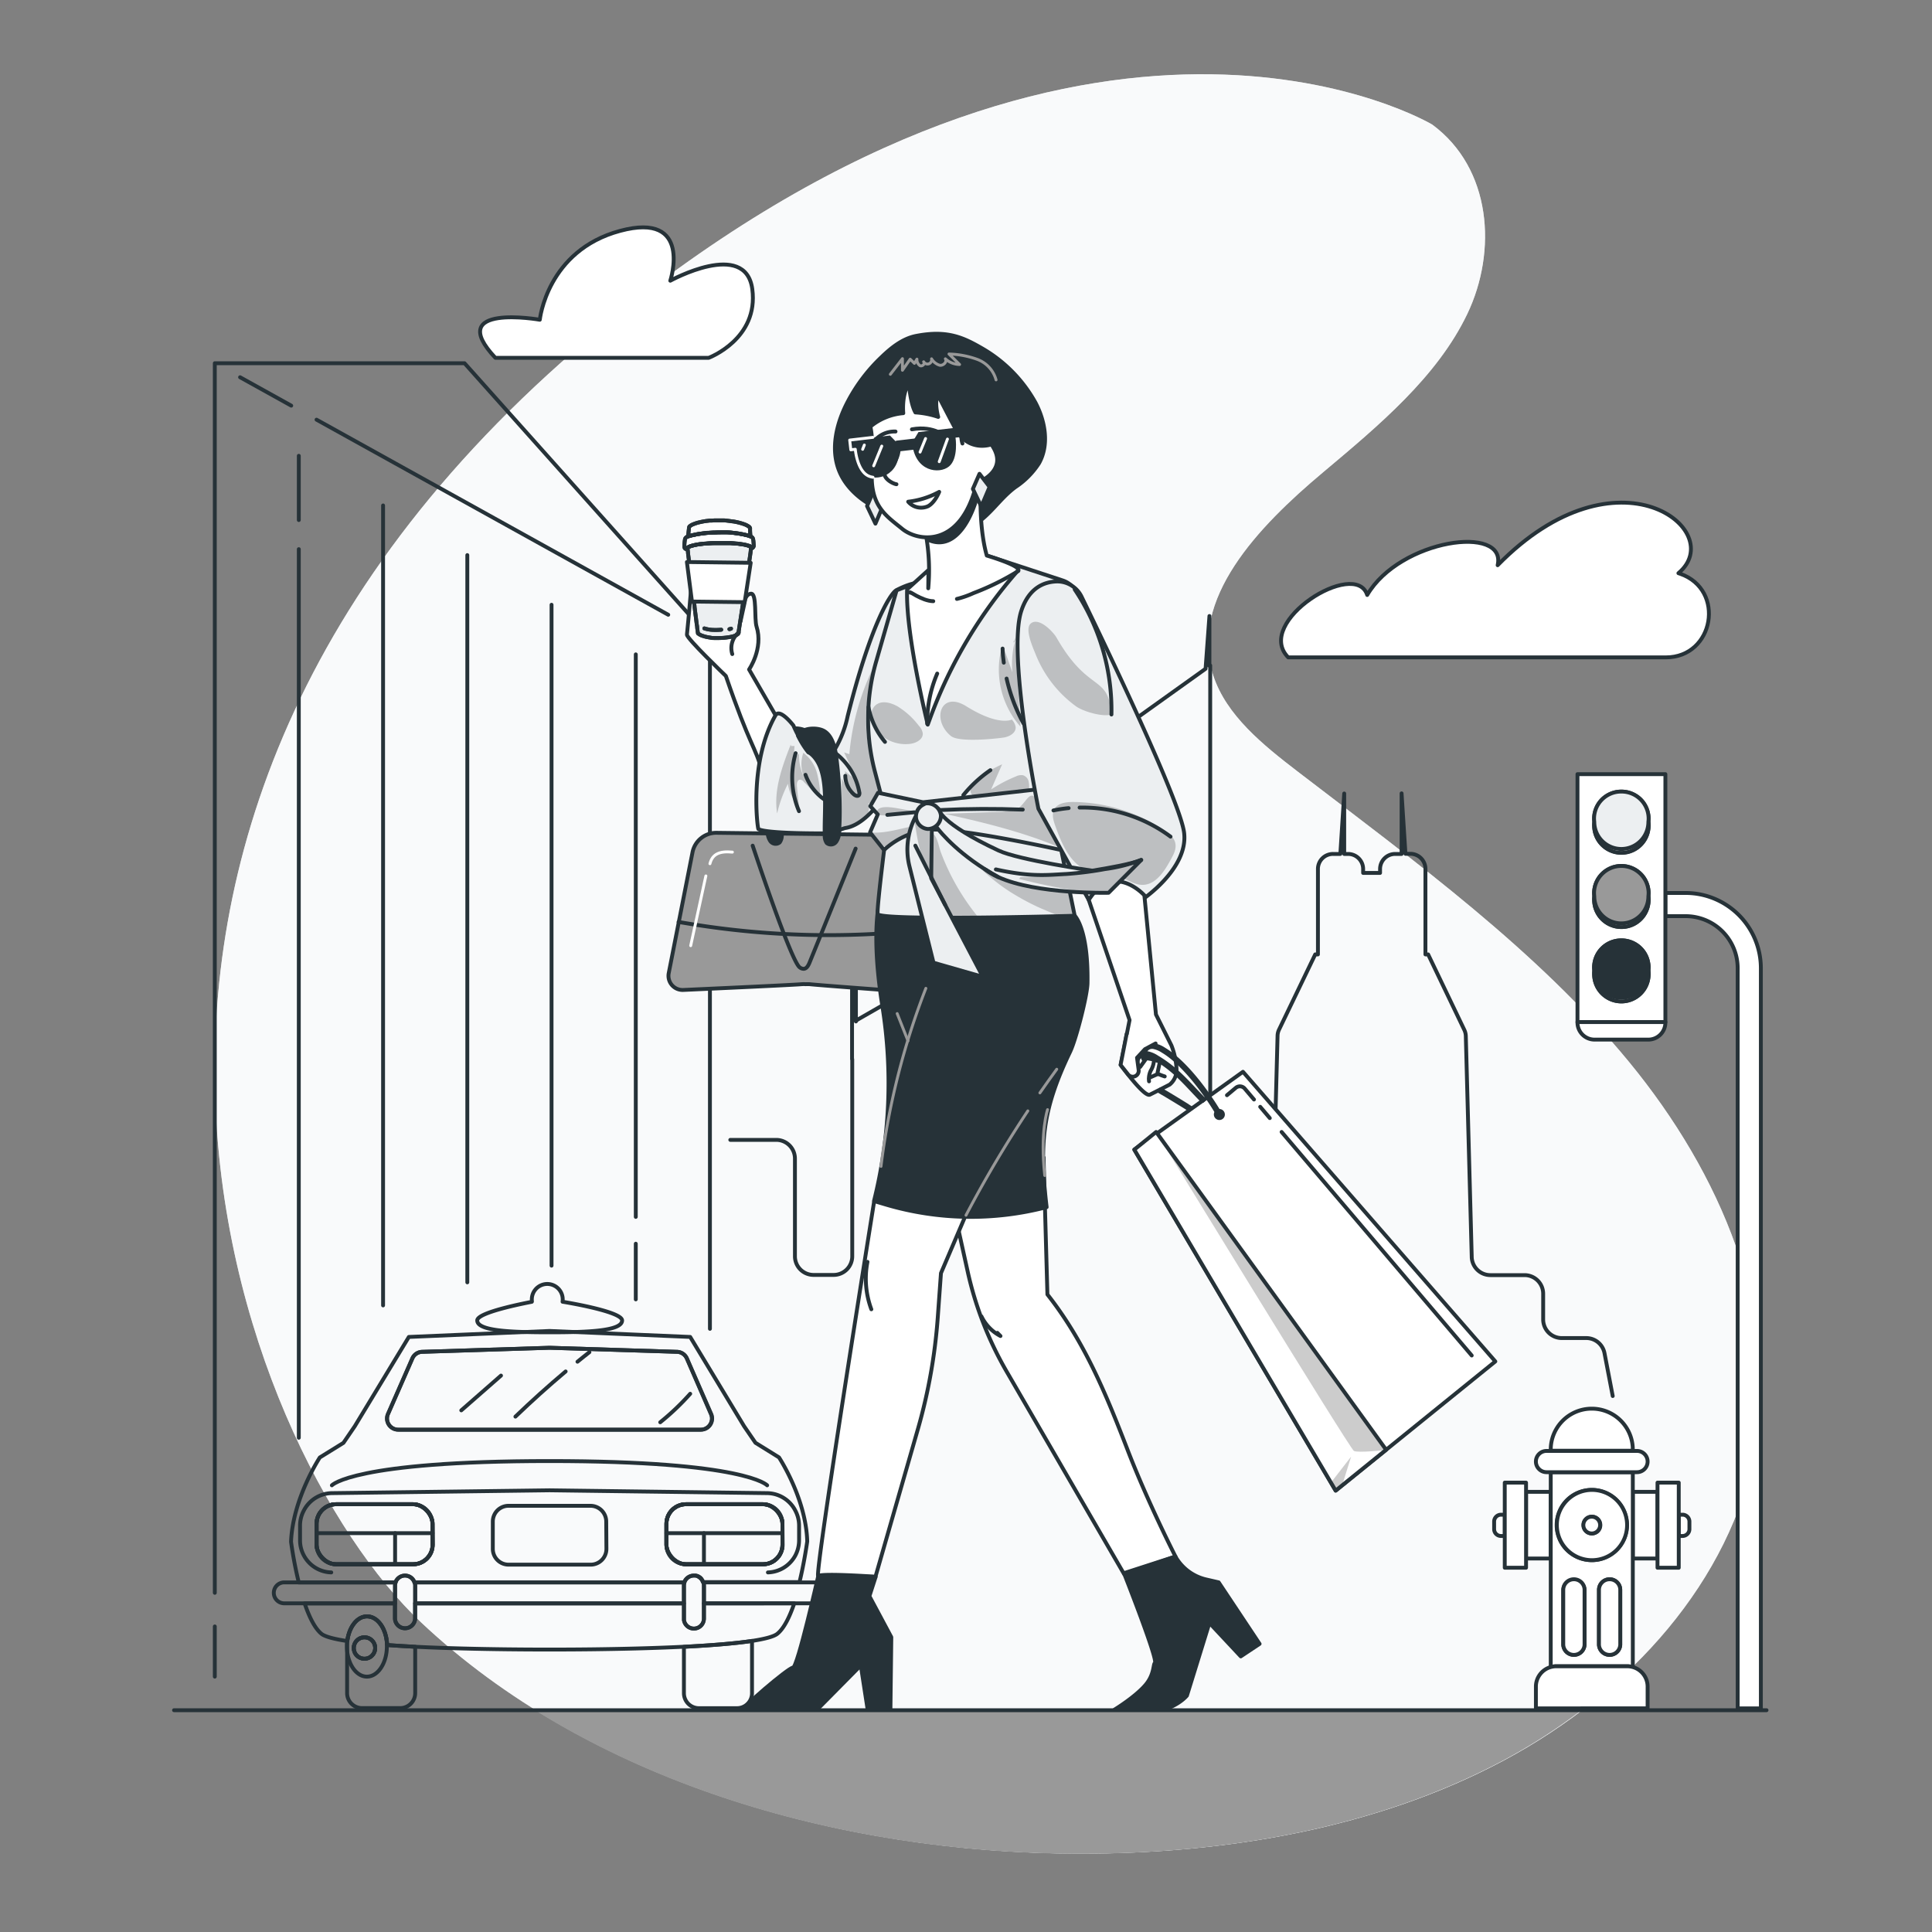 <svg xmlns="http://www.w3.org/2000/svg" xmlns:xlink="http://www.w3.org/1999/xlink" viewBox="0 0 500 500"><rect x="0" y="0" width="500" height="500" fill="#808080" stroke="none"/><defs><clipPath id="freepik--clip-path--inject-252"><path d="M214,215.67c-10.75.05-16.73-.44-17.73-1.12-.22-.15-2.48-17.25,4.41-29.4,1.11-2,4.65,2.61,4.65,2.61s.44,1.07,1.16,2.43a20.69,20.69,0,0,0,2.71,4,7.33,7.33,0,0,0,1.88,1.54C214.53,199.93,213.8,210.26,214,215.67Z" style="fill:#ECEFF1;stroke:#263238;stroke-linecap:round;stroke-linejoin:round"></path></clipPath><clipPath id="freepik--clip-path-2--inject-252"><path d="M245.85,167.93s-13.26,44.15-27.06,46.36c-.62.1-3.6,1.38-4.8,1.38-.19-5.41.54-15.74-2.92-19.95,1.59.88,3.37.66,5.08-1.95a28.23,28.23,0,0,0,3.23-8.45c5.74-22.94,10.92-31.7,12.62-32.59C249.28,143.71,245.85,167.93,245.85,167.93Z" style="fill:#ECEFF1;stroke:#263238;stroke-linecap:round;stroke-linejoin:round"></path></clipPath><clipPath id="freepik--clip-path-3--inject-252"><path d="M275,150.21l-19.58-6.43-23.38,9-5.3,18.46a53.72,53.72,0,0,0-.32,28.44l3.34,12.72s-2.88,22.28-2.63,24.14,51,.46,51,.46l-6.22-30.39s8.58-36.21,7.39-50.95A6.28,6.28,0,0,0,275,150.21Z" style="fill:#ECEFF1;stroke:#263238;stroke-linecap:round;stroke-linejoin:round"></path></clipPath><clipPath id="freepik--clip-path-4--inject-252"><path d="M227.23,205.17l-2,3.47,1.94,2.13-2,4.65,3.62,4.56a20.32,20.32,0,0,1,10.81-5.16c6.9-1.09,35.08,5.18,35.08,5.18l.09-7.95.11-8.49-36,4.06Z" style="fill:#ECEFF1;stroke:#263238;stroke-linecap:round;stroke-linejoin:round"></path></clipPath><clipPath id="freepik--clip-path-5--inject-252"><path d="M279.94,154.48a7,7,0,0,0-6.44-4c-3.23.09-7.23,1.58-9.21,7.69-3.64,11.27,4.45,51.13,4.45,51.13l13,23.55,13.59.17s12.18-8,11.13-17.41C305.58,207.61,285.67,166.25,279.94,154.48Z" style="fill:#ECEFF1;stroke:#263238;stroke-linecap:round;stroke-linejoin:round"></path></clipPath><clipPath id="freepik--clip-path-6--inject-252"><path d="M253.92,123.89s-.92,11.52,1.46,19.89c0,0,8.25,2.43,8.2,3.73h0a120.38,120.38,0,0,0-22.81,38.2l-.67,1.82s-5.77-23.36-5.34-35l5.52-5-.05,4.72a51.67,51.67,0,0,0-.59-13.77l-.32-1.5,7.3-6.16Z" style="fill:#fff;stroke:#263238;stroke-linecap:round;stroke-linejoin:round"></path></clipPath><clipPath id="freepik--clip-path-7--inject-252"><polygon points="345.67 385.77 358.73 375.2 299.21 292.95 293.56 297.52 345.67 385.77" style="fill:#fff;stroke:#263238;stroke-linecap:round;stroke-linejoin:round"></polygon></clipPath><clipPath id="freepik--clip-path-8--inject-252"><path d="M295.36,222.55l-8.46,8.5s-18.61.47-28.55-4.06c-1.21-.65-2.34-1.32-3.39-2-8.79-5.53-12.75-11.15-12.75-11.15l-1-2.21,1.67-2.3s.23,3.64,15.55,10.79c5.23,2.45,24.25,5.21,24.25,5.21C287.17,224.58,292.79,223.62,295.36,222.55Z" style="fill:#ECEFF1;stroke:#263238;stroke-linecap:round;stroke-linejoin:round"></path></clipPath><clipPath id="freepik--clip-path-9--inject-252"><path d="M238.81,208.31l-1.2,1.91a18.07,18.07,0,0,0-2.24,14l6.22,24.92,12.78,3.67L241,227.31l.19-15.67A3.74,3.74,0,0,0,238.81,208.31Z" style="fill:#ECEFF1;stroke:#263238;stroke-linecap:round;stroke-linejoin:round"></path></clipPath></defs><g id="freepik--background-simple--inject-252"><path d="M164,78.16C-4.34,209.53,61.71,375.39,109,419.89c43.16,40.64,107.63,59.74,170.36,59.83,38.18.06,77.1-6.65,109.87-24.15s58.74-46.69,65-80.32c6.56-35.31-8.9-71.54-32.62-100.4s-55.22-51.73-85.63-75.06c-9.13-7-18.63-14.65-22-25-6.42-19.71,11.65-38.49,28.4-52.54,14.5-12.17,29.55-24.71,37.35-41s6.26-37.69-9.06-49C370.64,32.21,287-17.74,164,78.16Z" style="fill:#ECEFF1"></path><g style="opacity:0.7"><path d="M164,78.16C-4.34,209.53,61.71,375.39,109,419.89c43.16,40.64,107.63,59.74,170.36,59.83,38.18.06,77.1-6.65,109.87-24.15s58.74-46.69,65-80.32c6.56-35.31-8.9-71.54-32.62-100.4s-55.22-51.73-85.63-75.06c-9.13-7-18.63-14.65-22-25-6.42-19.71,11.65-38.49,28.4-52.54,14.5-12.17,29.55-24.71,37.35-41s6.26-37.69-9.06-49C370.64,32.21,287-17.74,164,78.16Z" style="fill:#fff"></path></g></g><g id="freepik--Car--inject-252"><path d="M205.55,414.94c-1.17,3.44-2.63,6.49-4.4,7.9-.93.73-3.27,1.33-6.53,1.83-4.56.69-10.9,1.17-17.61,1.5-16.34.81-34.79.73-34.79.73s-18.45.08-34.77-.72c-2.51-.13-5-.28-7.29-.44a9.2,9.2,0,0,0-.15-1.51,8.55,8.55,0,0,0-.33-1.39,3.33,3.33,0,0,0-.23-.65,6.5,6.5,0,0,0-.25-.61q-.14-.29-.3-.57h0a6.6,6.6,0,0,0-.7-1,3.81,3.81,0,0,0-.39-.42,4.37,4.37,0,0,0-.86-.68,3.71,3.71,0,0,0-2-.58c-2.52,0-4.64,2.74-5.08,6.36h-.08c-3.26-.49-5.62-1.11-6.56-1.83-1.76-1.41-3.23-4.46-4.39-7.9h23.36v4a2.61,2.61,0,0,0,5.21,0v-4H177v4c0,.11,0,.22,0,.32a2.6,2.6,0,0,0,5.17-.32v-4Z" style="fill:none;stroke:#263238;stroke-linecap:round;stroke-linejoin:round"></path><path d="M107.45,426.18v12a3.88,3.88,0,0,1-3.88,3.87H93.7a3.87,3.87,0,0,1-3.87-3.87V424.67h.08c.44-3.62,2.56-6.36,5.08-6.36a3.71,3.71,0,0,1,2,.58,4.37,4.37,0,0,1,.86.68q.21.21.39.42a6.6,6.6,0,0,1,.7,1h0q.16.28.3.57a6.5,6.5,0,0,1,.25.61,3.33,3.33,0,0,1,.23.65,8.55,8.55,0,0,1,.33,1.39,9.2,9.2,0,0,1,.15,1.51C102.49,425.9,104.94,426.05,107.45,426.18Z" style="fill:none;stroke:#263238;stroke-linecap:round;stroke-linejoin:round"></path><path d="M194.62,424.67V438.2a3.87,3.87,0,0,1-3.87,3.87h-9.87A3.87,3.87,0,0,1,177,438.2v-12C183.72,425.84,190.06,425.36,194.62,424.67Z" style="fill:none;stroke:#263238;stroke-linecap:round;stroke-linejoin:round"></path><rect x="81.92" y="389.29" width="30.03" height="15.54" rx="5.06" style="fill:none;stroke:#263238;stroke-linecap:round;stroke-linejoin:round"></rect><rect x="81.92" y="389.29" width="30.03" height="15.54" rx="5.06" style="fill:none;stroke:#263238;stroke-linecap:round;stroke-linejoin:round"></rect><line x1="81.92" y1="396.78" x2="111.95" y2="396.78" style="fill:none;stroke:#263238;stroke-linecap:round;stroke-linejoin:round"></line><line x1="102.25" y1="396.78" x2="102.25" y2="404.83" style="fill:none;stroke:#263238;stroke-linecap:round;stroke-linejoin:round"></line><rect x="81.92" y="389.29" width="30.03" height="15.54" rx="5.06" style="fill:none;stroke:#263238;stroke-linecap:round;stroke-linejoin:round"></rect><path d="M107.45,410.35v8.58a2.61,2.61,0,0,1-5.21,0v-8.58a2.5,2.5,0,0,1,.15-.83,2.19,2.19,0,0,1,.37-.71,2.34,2.34,0,0,1,.25-.3,3.31,3.31,0,0,1,.3-.25,2.56,2.56,0,0,1,1.53-.51,2.59,2.59,0,0,1,1.84.76,2.72,2.72,0,0,1,.62,1h0A2.27,2.27,0,0,1,107.45,410.35Z" style="fill:none;stroke:#263238;stroke-linecap:round;stroke-linejoin:round"></path><path d="M102.39,409.52a2.5,2.5,0,0,0-.15.83v4.59H73.57a2.71,2.71,0,1,1,0-5.42Z" style="fill:none;stroke:#263238;stroke-linecap:round;stroke-linejoin:round"></path><path d="M100.15,425.74a10.73,10.73,0,0,0-.14-1.51,10.43,10.43,0,0,0-.33-1.39,3.33,3.33,0,0,0-.23-.65,6.5,6.5,0,0,0-.25-.61q-.14-.29-.3-.57h0a8.43,8.43,0,0,0-.7-1q-.18-.21-.39-.42a4.37,4.37,0,0,0-.86-.68,3.71,3.71,0,0,0-2-.58c-2.52,0-4.64,2.74-5.08,6.36h0a11.06,11.06,0,0,0-.08,1.42c0,4.31,2.31,7.8,5.16,7.8s5.17-3.49,5.17-7.8C100.16,426,100.16,425.86,100.15,425.74Zm-5.82,3.54a2.77,2.77,0,1,1,2.76-2.77A2.78,2.78,0,0,1,94.33,429.28Z" style="fill:none;stroke:#263238;stroke-linecap:round;stroke-linejoin:round"></path><path d="M97.1,426.51a2.77,2.77,0,1,1-2.77-2.77A2.77,2.77,0,0,1,97.1,426.51Z" style="fill:none;stroke:#263238;stroke-linecap:round;stroke-linejoin:round"></path><path d="M97.1,426.51a2.77,2.77,0,1,1-2.77-2.77A2.77,2.77,0,0,1,97.1,426.51Z" style="fill:none;stroke:#263238;stroke-linecap:round;stroke-linejoin:round"></path><path d="M201.6,377.17l-6.09-3.78-2.94-4.29L178.62,346l-36.4-1.55L105.81,346l-14,23.12-2.93,4.29-6.11,3.78s-7,10.6-7.45,21.81c0,0,.64,5,2,10.54h25a2.19,2.19,0,0,1,.37-.71,2.34,2.34,0,0,1,.25-.3,3.31,3.31,0,0,1,.3-.25,2.56,2.56,0,0,1,1.53-.51,2.59,2.59,0,0,1,1.84.76,2.72,2.72,0,0,1,.62,1h69.83a2.48,2.48,0,0,1,.62-1,2.6,2.6,0,0,1,1.83-.76l.35,0,.15,0h0a1.06,1.06,0,0,1,.19.06l.07,0h0a1.94,1.94,0,0,1,.36.15,1.3,1.3,0,0,1,.34.21l.31.26c.09.09.17.2.26.3a1.48,1.48,0,0,1,.17.28l.06.11c.05.09.09.21.14.31h25c1.33-5.52,2-10.54,2-10.54C208.6,387.77,201.6,377.17,201.6,377.17ZM100.41,365.94l6.3-14.37a2.85,2.85,0,0,1,2.55-1.72l33-1.05,32.94,1.05a2.88,2.88,0,0,1,2.56,1.72l6.3,14.37a2.89,2.89,0,0,1-2.65,4.06H103.06A2.89,2.89,0,0,1,100.41,365.94Zm-14.68,41a8.29,8.29,0,0,1-7-4.22,8.25,8.25,0,0,1-1.08-4.09v-3.74a8.3,8.3,0,0,1,1-4l.06-.12a8.32,8.32,0,0,1,7.19-4.35l56.33-.73,56.31.73a8.31,8.31,0,0,1,7.2,4.35l.06.12a8.29,8.29,0,0,1,1,4v3.74a8.45,8.45,0,0,1-1.06,4.09,8.36,8.36,0,0,1-7,4.22" style="fill:none;stroke:#263238;stroke-linecap:round;stroke-linejoin:round"></path><rect x="172.47" y="389.29" width="30.03" height="15.54" rx="5.06" style="fill:none;stroke:#263238;stroke-linecap:round;stroke-linejoin:round"></rect><rect x="172.47" y="389.29" width="30.03" height="15.54" rx="5.06" style="fill:none;stroke:#263238;stroke-linecap:round;stroke-linejoin:round"></rect><line x1="202.5" y1="396.78" x2="172.47" y2="396.78" style="fill:none;stroke:#263238;stroke-linecap:round;stroke-linejoin:round"></line><line x1="182.18" y1="396.78" x2="182.18" y2="404.83" style="fill:none;stroke:#263238;stroke-linecap:round;stroke-linejoin:round"></line><path d="M112,399.77a5.05,5.05,0,0,1-5,5.06H87a5.06,5.06,0,0,1-5.06-5.06v-5.42A5.07,5.07,0,0,1,87,389.29H106.9a5.06,5.06,0,0,1,5,5.06Zm44.94,1.08a4.08,4.08,0,0,1-4.08,4.08H131.62a4.08,4.08,0,0,1-4.08-4.08v-7.08a4.07,4.07,0,0,1,4.08-4.07h21.19a4.08,4.08,0,0,1,4.08,4.07Zm45.61-1.08a5.05,5.05,0,0,1-5.06,5.06H177.53a5.06,5.06,0,0,1-5.06-5.06v-5.42a5.07,5.07,0,0,1,5.06-5.06h19.91a5.06,5.06,0,0,1,5.06,5.06Z" style="fill:none;stroke:#263238;stroke-linecap:round;stroke-linejoin:round"></path><rect x="172.47" y="389.29" width="30.03" height="15.54" rx="5.06" style="fill:none;stroke:#263238;stroke-linecap:round;stroke-linejoin:round"></rect><path d="M181.37,370H103.06a2.89,2.89,0,0,1-2.65-4.05l6.3-14.37a2.86,2.86,0,0,1,2.55-1.73l33-1.05,32.95,1.05a2.87,2.87,0,0,1,2.56,1.73L184,366A2.89,2.89,0,0,1,181.37,370Z" style="fill:none;stroke:#263238;stroke-linecap:round;stroke-linejoin:round"></path><path d="M182.18,410.35v8.58a2.6,2.6,0,0,1-5.17.32c0-.1,0-.21,0-.32v-8.58a2.55,2.55,0,0,1,.14-.84,2.48,2.48,0,0,1,.62-1,2.6,2.6,0,0,1,1.83-.76l.35,0,.15,0h0a1.06,1.06,0,0,1,.19.06l.07,0h0a1.94,1.94,0,0,1,.36.15,2.69,2.69,0,0,1,.65.47c.09.09.17.2.26.3a1.48,1.48,0,0,1,.17.28l.06.11c.05.09.09.21.14.31h0A2.49,2.49,0,0,1,182.18,410.35Z" style="fill:none;stroke:#263238;stroke-linecap:round;stroke-linejoin:round"></path><path d="M177.13,409.51a2.55,2.55,0,0,0-.14.84v4.59H107.45v-4.59a2.27,2.27,0,0,0-.15-.83h69.83Z" style="fill:none;stroke:#263238;stroke-linecap:round;stroke-linejoin:round"></path><path d="M213.57,412.23a2.72,2.72,0,0,1-2.71,2.71H182.18v-4.59a2.49,2.49,0,0,0-.13-.83h28.81a2.71,2.71,0,0,1,2.71,2.71Z" style="fill:none;stroke:#263238;stroke-linecap:round;stroke-linejoin:round"></path><path d="M181.42,408.51a2.69,2.69,0,0,0-.65-.47A2.21,2.21,0,0,1,181.42,408.51Z" style="fill:none;stroke:#263238;stroke-linecap:round;stroke-linejoin:round"></path><path d="M85.89,384.4s5.49-6.28,56.33-6.28,56.32,6.28,56.32,6.28" style="fill:none;stroke:#263238;stroke-linecap:round;stroke-linejoin:round"></path><path d="M161,341.73c0,2.68-8.39,3.07-18.74,3.07s-18.75-.39-18.75-3.07c0-2.26,14.17-4.8,14.17-4.84a4,4,0,1,1,7.91,0S161,339.35,161,341.73Z" style="fill:none;stroke:#263238;stroke-linecap:round;stroke-linejoin:round"></path><path d="M119.38,365l10.28-9" style="fill:none;stroke:#263238;stroke-linecap:round;stroke-linejoin:round"></path><path d="M149.45,352.41c1-.83,2.05-1.65,3.09-2.47" style="fill:none;stroke:#263238;stroke-linecap:round;stroke-linejoin:round"></path><path d="M133.39,366.62q6.31-6.06,13-11.69" style="fill:none;stroke:#263238;stroke-linecap:round;stroke-linejoin:round"></path><path d="M170.87,368.08a64.28,64.28,0,0,0,7.75-7.37" style="fill:none;stroke:#263238;stroke-linecap:round;stroke-linejoin:round"></path></g><g id="freepik--City--inject-252"><line x1="55.59" y1="420.92" x2="55.59" y2="433.91" style="fill:none;stroke:#263238;stroke-linecap:round;stroke-linejoin:round"></line><polyline points="183.73 343.9 183.73 165.09 120.22 94 55.59 94 55.59 412.22" style="fill:none;stroke:#263238;stroke-linecap:round;stroke-linejoin:round"></polyline><line x1="75.37" y1="104.98" x2="62.13" y2="97.63" style="fill:none;stroke:#263238;stroke-linecap:round;stroke-linejoin:round"></line><line x1="172.94" y1="159.1" x2="81.92" y2="108.61" style="fill:none;stroke:#263238;stroke-linecap:round;stroke-linejoin:round"></line><line x1="99.14" y1="130.81" x2="99.14" y2="337.84" style="fill:none;stroke:#263238;stroke-linecap:round;stroke-linejoin:round"></line><line x1="120.94" y1="143.66" x2="120.94" y2="331.87" style="fill:none;stroke:#263238;stroke-linecap:round;stroke-linejoin:round"></line><line x1="142.74" y1="156.51" x2="142.74" y2="327.55" style="fill:none;stroke:#263238;stroke-linecap:round;stroke-linejoin:round"></line><line x1="164.54" y1="321.87" x2="164.54" y2="336.28" style="fill:none;stroke:#263238;stroke-linecap:round;stroke-linejoin:round"></line><line x1="164.54" y1="169.35" x2="164.54" y2="314.93" style="fill:none;stroke:#263238;stroke-linecap:round;stroke-linejoin:round"></line><line x1="77.33" y1="142.12" x2="77.33" y2="372.09" style="fill:none;stroke:#263238;stroke-linecap:round;stroke-linejoin:round"></line><line x1="77.33" y1="117.96" x2="77.33" y2="134.59" style="fill:none;stroke:#263238;stroke-linecap:round;stroke-linejoin:round"></line><path d="M189,295h11.9a4.85,4.85,0,0,1,4.83,4.83v25.3a4.82,4.82,0,0,0,4.82,4.82h5.19a4.82,4.82,0,0,0,4.82-4.82v-51h-.05V248.62h1v15.73a3.68,3.68,0,0,1,.3-.39l38.32-22c.81-.88,1.27,0,1.27-1.18V209.28l2.64-1.89L312,173.08l1-13.65v12.92l.2-.14v153A4.83,4.83,0,0,0,318,330h6.29a4.82,4.82,0,0,0,4.83-4.82l1.51-57.11a3.83,3.83,0,0,1,.38-1.59L340.38,247h.7V224.87A3.9,3.9,0,0,1,345,221h1.88l1-15.64V221h1a3.91,3.91,0,0,1,3.9,3.91v1h4.38v-1a3.91,3.91,0,0,1,3.91-3.91h1.66V205.32l1,15.64H365a3.91,3.91,0,0,1,3.9,3.91V247h.7l9.36,19.53a4,4,0,0,1,.39,1.59l1.53,57.05a4.83,4.83,0,0,0,4.83,4.83h8.84a4.82,4.82,0,0,1,4.82,4.82v6.65a4.82,4.82,0,0,0,4.82,4.82h6.31a4.81,4.81,0,0,1,4.76,4l2.11,11" style="fill:none;stroke:#263238;stroke-linecap:round;stroke-linejoin:round"></path></g><g id="freepik--Clouds--inject-252"><path d="M333.39,170.13h97.72c12.52,0,15.54-17.52,3.72-21.64l-.46-.15c13.08-10.9-15.61-33.87-46.78-2.06,2.43-10.61-25.28-6.78-33.76,7.7C350.82,144.47,324.4,161,333.39,170.13Z" style="fill:#fff;stroke:#263238;stroke-linecap:round;stroke-linejoin:round"></path><path d="M128.2,92.6h55.22s13-4.88,11.27-17.79-21.22-2.16-21.22-2.16,5.92-18-13-12.9-20.77,23-20.77,23S114.82,78.38,128.2,92.6Z" style="fill:#fff;stroke:#263238;stroke-linecap:round;stroke-linejoin:round"></path></g><g id="freepik--traffic-light--inject-252"><path d="M455.71,250.56V442.12h-6V250.56a13.48,13.48,0,0,0-13.46-13.46H431v-6h5.29A19.48,19.48,0,0,1,455.71,250.56Z" style="fill:#fff;stroke:#263238;stroke-linecap:round;stroke-linejoin:round"></path><path d="M408.25,200.35v64.16H431V200.35Zm4.37,50.92a8.1,8.1,0,0,1-.06-.86,7.05,7.05,0,0,1,14.1,0,8.1,8.1,0,0,1-.06.86,7.91,7.91,0,0,1,.06.85,7.05,7.05,0,0,1-14.1,0A7.91,7.91,0,0,1,412.62,251.27Zm0-19.25a8.28,8.28,0,0,1-.06-.86,7.05,7.05,0,0,1,14.1,0,8.28,8.28,0,0,1-.06.86,7.91,7.91,0,0,1,.06.85,7,7,0,0,1-14.1,0A7.91,7.91,0,0,1,412.62,232Zm0-19.26a7.91,7.91,0,0,1-.06-.85,7.05,7.05,0,0,1,14.1,0,7.91,7.91,0,0,1-.06.85,8.1,8.1,0,0,1,.06.86,7.05,7.05,0,0,1-14.1,0A8.1,8.1,0,0,1,412.62,212.76Z" style="fill:#fff;stroke:#263238;stroke-linecap:round;stroke-linejoin:round"></path><path d="M431,264.63a4.42,4.42,0,0,1-4.43,4.42H412.68a4.42,4.42,0,0,1-4.43-4.42v-.12H431Z" style="fill:#fff;stroke:#263238;stroke-linecap:round;stroke-linejoin:round"></path><path d="M419.61,219a7,7,0,0,0,7-6.19,8.1,8.1,0,0,1,.06.86,7.05,7.05,0,0,1-14.1,0,8.1,8.1,0,0,1,.06-.86A7,7,0,0,0,419.61,219Z" style="fill:#fff;stroke:#263238;stroke-linecap:round;stroke-linejoin:round"></path><path d="M419.61,204.86a7,7,0,0,1,7.05,7,7.91,7.91,0,0,1-.06.85,7,7,0,0,1-14,0,7.91,7.91,0,0,1-.06-.85A7,7,0,0,1,419.61,204.86Z" style="fill:#ECEFF1;stroke:#263238;stroke-linecap:round;stroke-linejoin:round"></path><path d="M419.61,238.21a7,7,0,0,0,7-6.19,7.91,7.91,0,0,1,.06.85,7,7,0,0,1-14.1,0,7.91,7.91,0,0,1,.06-.85A7,7,0,0,0,419.61,238.21Z" style="fill:#fff;stroke:#263238;stroke-linecap:round;stroke-linejoin:round"></path><path d="M419.61,224.11a7.05,7.05,0,0,1,7.05,7,8.28,8.28,0,0,1-.06.86,7,7,0,0,1-14,0,8.28,8.28,0,0,1-.06-.86A7.05,7.05,0,0,1,419.61,224.11Z" style="fill:#999;stroke:#263238;stroke-linecap:round;stroke-linejoin:round"></path><path d="M419.61,257.46a7,7,0,0,0,7-6.19,7.91,7.91,0,0,1,.06.85,7.05,7.05,0,0,1-14.1,0,7.91,7.91,0,0,1,.06-.85A7,7,0,0,0,419.61,257.46Z" style="fill:#fff;stroke:#263238;stroke-linecap:round;stroke-linejoin:round"></path><path d="M419.61,243.37a7,7,0,0,1,7.05,7,8.1,8.1,0,0,1-.06.86,7,7,0,0,1-14,0,8.1,8.1,0,0,1-.06-.86A7,7,0,0,1,419.61,243.37Z" style="fill:#263238;stroke:#263238;stroke-linecap:round;stroke-linejoin:round"></path></g><g id="freepik--fire-hydrant--inject-252"><path d="M435.44,392a1.78,1.78,0,0,1,1.78,1.78v1.95a1.78,1.78,0,0,1-1.78,1.78h-1V392Z" style="fill:#fff;stroke:#263238;stroke-linecap:round;stroke-linejoin:round"></path><path d="M388.45,392h1v5.51h-1a1.77,1.77,0,0,1-1.77-1.78v-1.95A1.78,1.78,0,0,1,388.45,392Z" style="fill:#fff;stroke:#263238;stroke-linecap:round;stroke-linejoin:round"></path><rect x="394.94" y="386.09" width="6.39" height="17.25" style="fill:#fff;stroke:#263238;stroke-linecap:round;stroke-linejoin:round"></rect><rect x="422.57" y="386.09" width="6.39" height="17.25" style="fill:#fff;stroke:#263238;stroke-linecap:round;stroke-linejoin:round"></rect><polygon points="428.96 383.7 434.46 383.7 434.46 391.96 434.46 397.47 434.46 405.73 428.96 405.73 428.96 403.34 428.96 386.09 428.96 383.7" style="fill:#fff;stroke:#263238;stroke-linecap:round;stroke-linejoin:round"></polygon><polygon points="389.43 383.7 394.94 383.7 394.94 386.09 394.94 403.34 394.94 405.73 389.43 405.73 389.43 397.47 389.43 391.96 389.43 383.7" style="fill:#fff;stroke:#263238;stroke-linecap:round;stroke-linejoin:round"></polygon><path d="M401.33,375.18a10.62,10.62,0,0,1,21.24,0v.27H401.33Z" style="fill:#fff;stroke:#263238;stroke-linecap:round;stroke-linejoin:round"></path><path d="M401.33,386.09v45.34a5.53,5.53,0,0,1,1.42-.2h18.39a5.67,5.67,0,0,1,1.43.2V381H401.33Zm12.48,25.37a2.76,2.76,0,0,1,2.76-2.75h0a2.75,2.75,0,0,1,2.75,2.75v14.23a2.76,2.76,0,0,1-5.51,0Zm-9.24,0a2.76,2.76,0,0,1,5.51,0v14.23a2.76,2.76,0,0,1-5.51,0Zm-1.71-16.78a9.09,9.09,0,1,1,9.09,9.09A9.08,9.08,0,0,1,402.86,394.68Z" style="fill:#fff;stroke:#263238;stroke-linecap:round;stroke-linejoin:round"></path><path d="M421.14,431.23a5.67,5.67,0,0,1,1.43.2,5.26,5.26,0,0,1,3.83,5.06v5.63H397.49v-5.63a5.26,5.26,0,0,1,3.84-5.06,5.53,5.53,0,0,1,1.42-.2Z" style="fill:#fff;stroke:#263238;stroke-linecap:round;stroke-linejoin:round"></path><path d="M412,403.77a9.09,9.09,0,1,0-9.09-9.09A9.09,9.09,0,0,0,412,403.77Zm0-11.25a2.17,2.17,0,1,1-2.17,2.16A2.16,2.16,0,0,1,412,392.52Z" style="fill:#fff;stroke:#263238;stroke-linecap:round;stroke-linejoin:round"></path><path d="M414.11,394.68a2.17,2.17,0,1,1-2.16-2.16A2.17,2.17,0,0,1,414.11,394.68Z" style="fill:#fff;stroke:#263238;stroke-linecap:round;stroke-linejoin:round"></path><path d="M400.24,381a2.75,2.75,0,0,1,0-5.5h23.41a2.75,2.75,0,0,1,2.75,2.75h0a2.75,2.75,0,0,1-2.75,2.75H400.24Z" style="fill:#fff;stroke:#263238;stroke-linecap:round;stroke-linejoin:round"></path><path d="M416.57,408.71h0a2.75,2.75,0,0,1,2.75,2.75v14.23a2.76,2.76,0,0,1-5.51,0V411.46A2.76,2.76,0,0,1,416.57,408.71Z" style="fill:#fff;stroke:#263238;stroke-linecap:round;stroke-linejoin:round"></path><path d="M407.32,408.71a2.75,2.75,0,0,1,2.76,2.75v14.23a2.76,2.76,0,0,1-5.51,0V411.46A2.75,2.75,0,0,1,407.32,408.71Z" style="fill:#fff;stroke:#263238;stroke-linecap:round;stroke-linejoin:round"></path></g><g id="freepik--Character--inject-252"><path d="M243.64,298.3l6.8,30.79a90.51,90.51,0,0,0,10.06,25.83l30.41,52.44,13.31-4.52S297,388.72,291.73,375c-5.56-14.39-11.09-27.84-20.66-40h0l-1-35.45Z" style="fill:#fff;stroke:#263238;stroke-linecap:round;stroke-linejoin:round"></path><path d="M226.18,311.22s-15.6,97.41-14.42,96.64,14.81.19,14.81.19l11-38.27a141.89,141.89,0,0,0,5.13-28.92l.82-11.37,13.24-31-23.39-.28C233.75,298.18,226.18,311.22,226.18,311.22Z" style="fill:#fff;stroke:#263238;stroke-linecap:round;stroke-linejoin:round"></path><path d="M208.58,252.15v.11a3.47,3.47,0,0,0-1.11-.16C207.77,252.1,208.14,252.11,208.58,252.15Z" style="fill:#ECEFF1;stroke:#263238;stroke-linecap:round;stroke-linejoin:round"></path><path d="M241.5,252.34a3.66,3.66,0,0,1-3.82,4.53c-8.78-.64-26.16-1.93-28.14-2.16a8.11,8.11,0,0,0-1,0,7.7,7.7,0,0,0-1.05,0c-2,.18-21.55,1.08-30.67,1.49a3.66,3.66,0,0,1-3.75-4.37l6.16-31.3a6.26,6.26,0,0,1,6.21-5l42.25.51a6.24,6.24,0,0,1,6,4.74Z" style="fill:#999;stroke:#263238;stroke-linecap:round;stroke-linejoin:round"></path><path d="M175.62,238.61l2.5.41a222.26,222.26,0,0,0,61.33,1.58h0" style="fill:none;stroke:#263238;stroke-linecap:round;stroke-linejoin:round"></path><path d="M194.79,218.86c4.34,13,10.48,30.31,12.17,31.49a1.73,1.73,0,0,0,1,.38c.79,0,1.25-.88,1.55-1.61q6-14.76,11.93-29.5" style="fill:none;stroke:#263238;stroke-linecap:round;stroke-linejoin:round"></path><path d="M183.73,223.53c.65-2.55,2.57-3.32,5.81-3" style="fill:none;stroke:#fff;stroke-linecap:round;stroke-linejoin:round;stroke-width:0.75px"></path><path d="M178.75,244.74q1.88-8.61,3.74-17.2c.06-.28.13-.56.19-.85" style="fill:none;stroke:#fff;stroke-linecap:round;stroke-linejoin:round;stroke-width:0.75px"></path><path d="M227.09,236.5c-.77,7.24,0,15.95,1.26,23.85a125.75,125.75,0,0,1-2.16,50.48h0l3.07.91a77.57,77.57,0,0,0,41.61.67h0c-1.95-16.47-1.1-25.27,6.08-40.22,1.56-3.26,4.45-14.59,4.5-17.76.23-14.15-3.33-17.47-3.33-17.47S229.32,215.56,227.09,236.5Z" style="fill:#263238;stroke:#263238;stroke-linecap:round;stroke-linejoin:round"></path><path d="M211.76,407.86s-5.36,23.72-6.53,23.71-14.17,11.13-12.6,10.76,18.71.24,18.71.24L222.78,431l1.81,11.73,5.85.07.23-19.11L225,413.09l1.62-5Z" style="fill:#263238;stroke:#263238;stroke-linecap:round;stroke-linejoin:round"></path><path d="M290.88,407.13s8.95,22.61,8,23.26c-.46.3-.12,3-2.45,5.7-2.68,3.13-8,6.36-8,6.36,13.25,3.28,18.75-3.63,18.75-3.63L313,420l8.11,8.67,4.87-3.24-10.59-15.92-3.25-.75a12.34,12.34,0,0,1-7.95-5.94h0Z" style="fill:#263238;stroke:#263238;stroke-linecap:round;stroke-linejoin:round"></path><path d="M204,190.79c-2.64,3.34-3.28,3.88-6.8,8.81-1.64-6.29-3.05-6.3-9.35-24.66,0,0-10.17-9.73-10.07-10.7.43-4.15,1.06-11.65,1.06-11.65l10.21-1,.33,13.19,2.27-4,1-4.56s.08-2.4,1.68-2.57.83,6.51,1.47,8.53c1.8,5.69-1.94,11.08-1.94,11.08Z" style="fill:#fff;stroke:#263238;stroke-linecap:round;stroke-linejoin:round"></path><path d="M194.32,142v.11c0,.08-.06.74-.1,1s-.1.76-.16,1.14-.14.93-.21,1.4c0,0,0,.09,0,.13-.05.38-.12.75-.17,1.14s-.1.77-.18,1.15-.09.59-.14.89c-.08.49-.13,1-.21,1.49s-.15,1-.23,1.49c-.06.34-.09.69-.14,1,0,.18-.22,1.37-.44,2.88-.48,3.09-1.16,7.52-1.16,7.52l0,.12v0l0,.19a.68.68,0,0,1-.19.42,2.83,2.83,0,0,1-.79.45,4,4,0,0,1-.83.24c-.32.08-.64.13-1,.18a14.86,14.86,0,0,1-2.21.18c-.46,0-.92,0-1.36,0-.24,0-.5,0-.74-.06l-.71-.12a8.33,8.33,0,0,1-1.47-.37,3.47,3.47,0,0,1-1.18-.6c-.05,0-.09-.08-.09-.15l-.18-1.34c0-.37-.09-.73-.14-1.1-.07-.55-.13-1.09-.2-1.64l-.15-1.15c-.06-.51-.13-1-.19-1.53,0-.34-.08-.67-.13-1,0-.1,0-.23,0-.38-.05-.41-.11-.93-.15-1.23s-.34-2.71-.53-4.32c-.1-.79-.18-1.41-.2-1.56-.06-.5-.13-1-.19-1.49s-.14-1.09-.2-1.63c0-.21-.05-.41-.08-.61-.07-.56-.15-1.11-.21-1.66,0-.35-.08-.7-.1-1.06a.41.41,0,0,1,0-.11.39.39,0,0,1,.1-.31l.08-.07a1.78,1.78,0,0,1,.45-.24,2.81,2.81,0,0,1,.49-.16,15.29,15.29,0,0,1,2.22-.44c.49-.06,1-.1,1.47-.14.68-.06,1.34-.09,2-.12.45,0,.9,0,1.35,0,.7,0,1.39,0,2.09,0l.84,0,.84.07,1,.07,1.28.17.47.08a9.94,9.94,0,0,1,1.35.37.26.26,0,0,1,.15.07.51.51,0,0,1,.13.12A.67.67,0,0,1,194.32,142Z" style="fill:#ECEFF1"></path><path d="M188.77,162.82a1.28,1.28,0,0,0,.42-.13" style="fill:#ECEFF1"></path><path d="M182.29,162.63a8.21,8.21,0,0,0,2.29.39,15.86,15.86,0,0,0,2.07-.05" style="fill:#ECEFF1"></path><path d="M195.08,141.29a.86.86,0,0,1-.13.29.88.88,0,0,1-.6.4h0a.67.67,0,0,0-.18-.47.4.4,0,0,0-.13-.13.35.35,0,0,0-.15-.07,9.92,9.92,0,0,0-1.35-.36l-.47-.08-1.28-.18c-.31,0-.64-.05-1-.08l-.84-.05-.84,0c-.7,0-1.39,0-2.09,0q-.67,0-1.35,0c-.67,0-1.34.06-2,.12-.49,0-1,.08-1.47.14a15.29,15.29,0,0,0-2.22.44,4,4,0,0,0-.49.17,1.74,1.74,0,0,0-.45.23.6.6,0,0,0-.08.08.39.39,0,0,0-.1.31.41.41,0,0,0,0,.11h-.07a.83.83,0,0,1-.57-.29h0a.8.8,0,0,1-.1-.43,10.71,10.71,0,0,1,.14-1.79.85.85,0,0,1,.11-.34,1.21,1.21,0,0,1,.67-.47,8.46,8.46,0,0,1,1-.29l1.26-.27c.71-.13,1.45-.22,2.17-.31.35,0,.7-.07,1-.08l1.13-.07c.46,0,.92,0,1.38-.05a4.51,4.51,0,0,0,.52,0c.32,0,.62,0,.94,0s.45,0,.67,0c.65,0,1.3.09,1.95.17s1.05.13,1.58.23l.9.17,1.12.27a3.3,3.3,0,0,1,.49.19l.32.14a.79.79,0,0,1,.43.6C195,139.83,195.06,141.08,195.08,141.29Z" style="fill:#ECEFF1"></path><path d="M194.21,138.67a.48.48,0,0,1,0,.12h-.05a3.3,3.3,0,0,0-.49-.19l-1.12-.27-.9-.17c-.53-.1-1.05-.17-1.58-.23s-1.3-.15-1.95-.17c-.22,0-.45,0-.67,0s-.62,0-.94,0a4.51,4.51,0,0,1-.52,0c-.46,0-.92.05-1.38.05l-1.13.07c-.34,0-.69,0-1,.08-.72.09-1.46.18-2.17.31l-1.26.27a8.46,8.46,0,0,0-1,.29h0a.81.81,0,0,1,.05-.31c.08-.61.14-1.35.23-2a.49.49,0,0,1,.21-.35,3,3,0,0,1,.64-.4,11.3,11.3,0,0,1,1.48-.52c.49-.12,1-.23,1.47-.32.29-.05.57-.09.86-.12l.63-.08c.18,0,.36,0,.53,0l.84-.06c.25,0,.51,0,.77,0,.48,0,1,0,1.43,0s1,.09,1.45.14l.81.11a7.69,7.69,0,0,1,1,.16,14.14,14.14,0,0,1,2.12.58,4.53,4.53,0,0,1,1.22.62.69.69,0,0,1,.33.45C194.1,137.3,194.14,138.05,194.21,138.67Z" style="fill:#ECEFF1"></path><path d="M194.32,142v.11c0,.08-.06.74-.1,1s-.1.76-.16,1.14-.14.93-.21,1.4c0,0,0,.09,0,.13-.05.38-.12.75-.17,1.14s-.1.77-.18,1.15-.09.59-.14.89c-.08.49-.13,1-.21,1.49s-.15,1-.23,1.49c-.06.34-.09.69-.14,1,0,.18-.22,1.37-.44,2.88-.48,3.09-1.16,7.52-1.16,7.52l0,.12v0l0,.19a.68.68,0,0,1-.19.42,2.83,2.83,0,0,1-.79.45,4,4,0,0,1-.83.24c-.32.08-.64.13-1,.18a14.86,14.86,0,0,1-2.21.18c-.46,0-.92,0-1.36,0-.24,0-.5,0-.74-.06l-.71-.12a8.33,8.33,0,0,1-1.47-.37,3.47,3.47,0,0,1-1.18-.6c-.05,0-.09-.08-.09-.15l-.18-1.34c0-.37-.09-.73-.14-1.1-.07-.55-.13-1.09-.2-1.64l-.15-1.15c-.06-.51-.13-1-.19-1.53,0-.34-.08-.67-.13-1,0-.1,0-.23,0-.38-.05-.41-.11-.93-.15-1.23s-.34-2.71-.53-4.32c-.1-.79-.18-1.41-.2-1.56-.06-.5-.13-1-.19-1.49s-.14-1.09-.2-1.63c0-.21-.05-.41-.08-.61-.07-.56-.15-1.11-.21-1.66,0-.35-.08-.7-.1-1.06a.41.41,0,0,1,0-.11.39.39,0,0,1,.1-.31l.08-.07a1.78,1.78,0,0,1,.45-.24,2.81,2.81,0,0,1,.49-.16,15.29,15.29,0,0,1,2.22-.44c.49-.06,1-.1,1.47-.14.68-.06,1.34-.09,2-.12.45,0,.9,0,1.35,0,.7,0,1.39,0,2.09,0l.84,0,.84.07,1,.07,1.28.17.47.08a9.94,9.94,0,0,1,1.35.37.26.26,0,0,1,.15.07.51.51,0,0,1,.13.12A.67.67,0,0,1,194.32,142Z" style="fill:#ECEFF1;stroke:#263238;stroke-linecap:round;stroke-linejoin:round"></path><path d="M188.77,162.82a1.28,1.28,0,0,0,.42-.13" style="fill:none;stroke:#263238;stroke-linecap:round;stroke-linejoin:round"></path><path d="M182.29,162.63a8.21,8.21,0,0,0,2.29.39,15.86,15.86,0,0,0,2.07-.05" style="fill:none;stroke:#263238;stroke-linecap:round;stroke-linejoin:round"></path><path d="M195.08,141.29a.86.86,0,0,1-.13.29.88.88,0,0,1-.6.4h0a.67.67,0,0,0-.18-.47.4.4,0,0,0-.13-.13.35.35,0,0,0-.15-.07,9.92,9.92,0,0,0-1.35-.36l-.47-.08-1.28-.18c-.31,0-.64-.05-1-.08l-.84-.05-.84,0c-.7,0-1.39,0-2.09,0q-.67,0-1.35,0c-.67,0-1.34.06-2,.12-.49,0-1,.08-1.47.14a15.29,15.29,0,0,0-2.22.44,4,4,0,0,0-.49.17,1.74,1.74,0,0,0-.45.23.6.6,0,0,0-.08.08.39.39,0,0,0-.1.31.41.41,0,0,0,0,.11h-.07a.83.83,0,0,1-.57-.29h0a.8.8,0,0,1-.1-.43,10.71,10.71,0,0,1,.14-1.79.85.85,0,0,1,.11-.34,1.21,1.21,0,0,1,.67-.47,8.46,8.46,0,0,1,1-.29l1.26-.27c.71-.13,1.45-.22,2.17-.31.35,0,.7-.07,1-.08l1.13-.07c.46,0,.92,0,1.38-.05a4.51,4.51,0,0,0,.52,0c.32,0,.62,0,.94,0s.45,0,.67,0c.65,0,1.3.09,1.95.17s1.05.13,1.58.23l.9.17,1.12.27a3.3,3.3,0,0,1,.49.19l.32.14a.79.79,0,0,1,.43.6C195,139.83,195.06,141.08,195.08,141.29Z" style="fill:#fff;stroke:#263238;stroke-linecap:round;stroke-linejoin:round"></path><path d="M194.21,138.67a.48.48,0,0,1,0,.12h-.05a3.3,3.3,0,0,0-.49-.19l-1.12-.27-.9-.17c-.53-.1-1.05-.17-1.58-.23s-1.3-.15-1.95-.17c-.22,0-.45,0-.67,0s-.62,0-.94,0a4.51,4.51,0,0,1-.52,0c-.46,0-.92.05-1.38.05l-1.13.07c-.34,0-.69,0-1,.08-.72.09-1.46.18-2.17.31l-1.26.27a8.46,8.46,0,0,0-1,.29h0a.81.81,0,0,1,.05-.31c.08-.61.14-1.35.23-2a.49.49,0,0,1,.21-.35,3,3,0,0,1,.64-.4,11.3,11.3,0,0,1,1.48-.52c.49-.12,1-.23,1.47-.32.29-.05.57-.09.86-.12l.63-.08c.18,0,.36,0,.53,0l.84-.06c.25,0,.51,0,.77,0,.48,0,1,0,1.43,0s1,.09,1.45.14l.81.11a7.69,7.69,0,0,1,1,.16,14.14,14.14,0,0,1,2.12.58,4.53,4.53,0,0,1,1.22.62.69.69,0,0,1,.33.45C194.1,137.3,194.14,138.05,194.21,138.67Z" style="fill:#fff;stroke:#263238;stroke-linecap:round;stroke-linejoin:round"></path><path d="M194.32,142v.11c0,.08-.06.74-.1,1s-.1.76-.16,1.14-.14.93-.21,1.4c0,0,0,.09,0,.13-.05.38-.12.75-.17,1.14s-.1.77-.18,1.15-.09.59-.14.89c-.08.49-.13,1-.21,1.49s-.15,1-.23,1.49c-.06.34-.09.69-.14,1,0,.18-.22,1.37-.44,2.88-.48,3.09-1.16,7.52-1.16,7.52l0,.12v0l0,.19a.68.68,0,0,1-.19.42,2.83,2.83,0,0,1-.79.45,4,4,0,0,1-.83.24c-.32.08-.64.13-1,.18a14.86,14.86,0,0,1-2.21.18c-.46,0-.92,0-1.36,0-.24,0-.5,0-.74-.06l-.71-.12a8.33,8.33,0,0,1-1.47-.37,3.47,3.47,0,0,1-1.18-.6c-.05,0-.09-.08-.09-.15l-.18-1.34c0-.37-.09-.73-.14-1.1-.07-.55-.13-1.09-.2-1.64l-.15-1.15c-.06-.51-.13-1-.19-1.53,0-.34-.08-.67-.13-1,0-.1,0-.23,0-.38-.05-.41-.11-.93-.15-1.23s-.34-2.71-.53-4.32c-.1-.79-.18-1.41-.2-1.56-.06-.5-.13-1-.19-1.49s-.14-1.09-.2-1.63c0-.21-.05-.41-.08-.61-.07-.56-.15-1.11-.21-1.66,0-.35-.08-.7-.1-1.06a.41.41,0,0,1,0-.11.39.39,0,0,1,.1-.31l.08-.07a1.78,1.78,0,0,1,.45-.24,2.81,2.81,0,0,1,.49-.16,15.29,15.29,0,0,1,2.22-.44c.49-.06,1-.1,1.47-.14.68-.06,1.34-.09,2-.12.45,0,.9,0,1.35,0,.7,0,1.39,0,2.09,0l.84,0,.84.07,1,.07,1.28.17.47.08a9.94,9.94,0,0,1,1.35.37.26.26,0,0,1,.15.07.51.51,0,0,1,.13.12A.67.67,0,0,1,194.32,142Z" style="fill:none;stroke:#263238;stroke-linecap:round;stroke-linejoin:round"></path><path d="M188.77,162.82a1.28,1.28,0,0,0,.42-.13" style="fill:none;stroke:#263238;stroke-linecap:round;stroke-linejoin:round"></path><path d="M182.29,162.63a8.21,8.21,0,0,0,2.29.39,15.86,15.86,0,0,0,2.07-.05" style="fill:none;stroke:#263238;stroke-linecap:round;stroke-linejoin:round"></path><path d="M195.08,141.29a.86.86,0,0,1-.13.29.88.88,0,0,1-.6.4h0a.67.67,0,0,0-.18-.47.4.4,0,0,0-.13-.13.35.35,0,0,0-.15-.07,9.92,9.92,0,0,0-1.35-.36l-.47-.08-1.28-.18c-.31,0-.64-.05-1-.08l-.84-.05-.84,0c-.7,0-1.39,0-2.09,0q-.67,0-1.35,0c-.67,0-1.34.06-2,.12-.49,0-1,.08-1.47.14a15.29,15.29,0,0,0-2.22.44,4,4,0,0,0-.49.17,1.74,1.74,0,0,0-.45.23.6.6,0,0,0-.08.08.39.39,0,0,0-.1.31.41.41,0,0,0,0,.11h-.07a.83.83,0,0,1-.57-.29h0a.8.8,0,0,1-.1-.43,10.71,10.71,0,0,1,.14-1.79.85.85,0,0,1,.11-.34,1.21,1.21,0,0,1,.67-.47,8.46,8.46,0,0,1,1-.29l1.26-.27c.71-.13,1.45-.22,2.17-.31.35,0,.7-.07,1-.08l1.13-.07c.46,0,.92,0,1.38-.05a4.51,4.51,0,0,0,.52,0c.32,0,.62,0,.94,0s.45,0,.67,0c.65,0,1.3.09,1.95.17s1.05.13,1.58.23l.9.17,1.12.27a3.3,3.3,0,0,1,.49.19l.32.14a.79.79,0,0,1,.43.6C195,139.83,195.06,141.08,195.08,141.29Z" style="fill:none;stroke:#263238;stroke-linecap:round;stroke-linejoin:round"></path><path d="M194.21,138.67a.48.48,0,0,1,0,.12h-.05a3.3,3.3,0,0,0-.49-.19l-1.12-.27-.9-.17c-.53-.1-1.05-.17-1.58-.23s-1.3-.15-1.95-.17c-.22,0-.45,0-.67,0s-.62,0-.94,0a4.51,4.51,0,0,1-.52,0c-.46,0-.92.05-1.38.05l-1.13.07c-.34,0-.69,0-1,.08-.72.09-1.46.18-2.17.31l-1.26.27a8.46,8.46,0,0,0-1,.29h0a.81.81,0,0,1,.05-.31c.08-.61.14-1.35.23-2a.49.49,0,0,1,.21-.35,3,3,0,0,1,.64-.4,11.3,11.3,0,0,1,1.48-.52c.49-.12,1-.23,1.47-.32.29-.05.57-.09.86-.12l.63-.08c.18,0,.36,0,.53,0l.84-.06c.25,0,.51,0,.77,0,.48,0,1,0,1.43,0s1,.09,1.45.14l.81.11a7.69,7.69,0,0,1,1,.16,14.14,14.14,0,0,1,2.12.58,4.53,4.53,0,0,1,1.22.62.69.69,0,0,1,.33.45C194.1,137.3,194.14,138.05,194.21,138.67Z" style="fill:none;stroke:#263238;stroke-linecap:round;stroke-linejoin:round"></path><polygon points="192.72 155.84 179.08 155.68 177.77 145.45 194.28 145.65 192.72 155.84" style="fill:#fff;stroke:#263238;stroke-linecap:round;stroke-linejoin:round"></polygon><path d="M191,163.77s0,0,0,.06a5.24,5.24,0,0,0-1.49,5.44" style="fill:none;stroke:#263238;stroke-linecap:round;stroke-linejoin:round"></path><path d="M198.64,214.44c0,.31,0,.62,0,.92a4.38,4.38,0,0,0,.61,2.14,1.68,1.68,0,0,0,2.53.52,3.08,3.08,0,0,0,.56-1.86c0-.16,0-.32,0-.47.32-5.9-.73-14.87,2.83-19.38a7.57,7.57,0,0,1,1.19-1.21,3.47,3.47,0,0,1,.73-.42,22.35,22.35,0,0,0,2.8-4.29c-1.06-2.09-4.77-2.26-6.54-1.44s-2.72,2.93-3.21,5.1c-.14.57-.24,1.15-.33,1.71A106.14,106.14,0,0,0,198.64,214.44Z" style="fill:#263238;stroke:#263238;stroke-linecap:round;stroke-linejoin:round"></path><path d="M214,215.67c-10.75.05-16.73-.44-17.73-1.12-.22-.15-2.48-17.25,4.41-29.4,1.11-2,4.65,2.61,4.65,2.61s.44,1.07,1.16,2.43a20.69,20.69,0,0,0,2.71,4,7.33,7.33,0,0,0,1.88,1.54C214.53,199.93,213.8,210.26,214,215.67Z" style="fill:#ECEFF1"></path><g style="clip-path:url(#freepik--clip-path--inject-252)"><path d="M204.64,192.68c-2.22,5.73-4.48,11.78-3.52,17.85a33.56,33.56,0,0,1,2.79-7.69,10.66,10.66,0,0,0,2.86,5.9c-.17-1.75-.35-3.5-.52-5.25-.07-.69.06-1.65.76-1.71a1.36,1.36,0,0,1,1,.55l4.31,4.43a28.73,28.73,0,0,0-.84-6.54,9.73,9.73,0,0,0-3.58-5.4,9,9,0,0,0,.4,6.85A13.43,13.43,0,0,1,206.8,195a5.18,5.18,0,0,0-1.59,3.06c.14-1.65.28-3.31.41-5l-.92,0,.22.94" style="opacity:0.2"></path></g><path d="M214,215.67c-10.75.05-16.73-.44-17.73-1.12-.22-.15-2.48-17.25,4.41-29.4,1.11-2,4.65,2.61,4.65,2.61s.44,1.07,1.16,2.43a20.69,20.69,0,0,0,2.71,4,7.33,7.33,0,0,0,1.88,1.54C214.53,199.93,213.8,210.26,214,215.67Z" style="fill:none;stroke:#263238;stroke-linecap:round;stroke-linejoin:round"></path><path d="M245.85,167.93s-13.26,44.15-27.06,46.36c-.62.1-3.6,1.38-4.8,1.38-.19-5.41.54-15.74-2.92-19.95,1.59.88,3.37.66,5.08-1.95a28.23,28.23,0,0,0,3.23-8.45c5.74-22.94,10.92-31.7,12.62-32.59C249.28,143.71,245.85,167.93,245.85,167.93Z" style="fill:#ECEFF1"></path><g style="clip-path:url(#freepik--clip-path-2--inject-252)"><path d="M219.81,195.17l-1.35-.44,3.4,7.41-3.22-2.58,1.35,6-2.16-4.09q0,6.42-.05,12.85a12.27,12.27,0,0,0,5.08-1.72c1.47-1,2.48-3,1.87-4.67,1.75-.21,2.88-2.1,2.93-3.86a13.92,13.92,0,0,0-1.3-5.09,37.56,37.56,0,0,1-2.2-14.82c.25-4.91,2.44-9.15,3.1-13.84A64.08,64.08,0,0,0,219.81,195.17Z" style="opacity:0.2"></path></g><path d="M245.85,167.93s-13.26,44.15-27.06,46.36c-.62.1-3.6,1.38-4.8,1.38-.19-5.41.54-15.74-2.92-19.95,1.59.88,3.37.66,5.08-1.95a28.23,28.23,0,0,0,3.23-8.45c5.74-22.94,10.92-31.7,12.62-32.59C249.28,143.71,245.85,167.93,245.85,167.93Z" style="fill:none;stroke:#263238;stroke-linecap:round;stroke-linejoin:round"></path><path d="M217.22,214.66c0,.31,0,.62-.06.92a4.45,4.45,0,0,1-.66,2.13,1.68,1.68,0,0,1-2.54.46,3.05,3.05,0,0,1-.52-1.88c0-.16,0-.31,0-.47-.18-5.9,1.08-14.85-2.37-19.44a7.17,7.17,0,0,0-1.16-1.24,3,3,0,0,0-.71-.43,23.38,23.38,0,0,1-2.71-4.36c1.12-2.07,4.83-2.14,6.58-1.28s2.64,3,3.09,5.17c.12.58.2,1.16.28,1.72A106.25,106.25,0,0,1,217.22,214.66Z" style="fill:#263238;stroke:#263238;stroke-linecap:round;stroke-linejoin:round"></path><path d="M275,150.21l-19.58-6.43-23.38,9-5.3,18.46a53.72,53.72,0,0,0-.32,28.44l3.34,12.72s-2.88,22.28-2.63,24.14,51,.46,51,.46l-6.22-30.39s8.58-36.21,7.39-50.95A6.28,6.28,0,0,0,275,150.21Z" style="fill:#ECEFF1"></path><g style="clip-path:url(#freepik--clip-path-3--inject-252)"><path d="M259.35,197.81l-2.85,6.5a37.43,37.43,0,0,1,6.39-3.36,3.09,3.09,0,0,1,1.85-.32,2.16,2.16,0,0,1,1.46,1.59,6.58,6.58,0,0,1,.08,2.26c0,.06-13.73,2.27-14.58,1.36C248.88,202.8,257.52,198.6,259.35,197.81Z" style="opacity:0.2"></path><path d="M263,164.72A24.17,24.17,0,0,0,262,174l-2.22-6.32h-.57a22.31,22.31,0,0,0,4.89,20.38q-.7-10.92-1.42-21.84l-.44,0" style="opacity:0.2"></path><path d="M232.24,182.78a20.32,20.32,0,0,1,5.57,5.06,3.55,3.55,0,0,1,1,1.94c.12,1.51-1.61,2.49-3.11,2.71a9.77,9.77,0,0,1-7.39-2C223.19,186.39,225.33,179.05,232.24,182.78Z" style="opacity:0.2"></path><path d="M250.07,182.78c8.46,5.27,11.78,3.44,11.78,3.44a3.67,3.67,0,0,1,1,1.94c.11,1.52-1.61,2.5-3.12,2.72-2.59.37-11.55,1.25-13.6-.38C241,186.39,243.4,178.62,250.07,182.78Z" style="opacity:0.2"></path><path d="M254.55,239l-8,0c-.75,0-2.66-4.53-3-5.21a33,33,0,0,1-2-6c-.82-3.6-1.62-8.68-.34-12.22,1.42.83,1.73,3.55,2.28,5A59.61,59.61,0,0,0,254.55,239Z" style="opacity:0.2"></path><path d="M277.44,238c1.08-1.63-.53-6.89-.53-6.89s-3.28-.82-5.19-1.21-3.89-.44-5.82-.76c-5.62-.91-13.73-4.65-17.32-9.23,4.24,4,8.18,8,13.17,11.1a61.45,61.45,0,0,0,7.77,4.13C270.26,235.42,277.11,238.46,277.44,238Z" style="opacity:0.2"></path></g><path d="M275,150.21l-19.58-6.43-23.38,9-5.3,18.46a53.72,53.72,0,0,0-.32,28.44l3.34,12.72s-2.88,22.28-2.63,24.14,51,.46,51,.46l-6.22-30.39s8.58-36.21,7.39-50.95A6.28,6.28,0,0,0,275,150.21Z" style="fill:none;stroke:#263238;stroke-linecap:round;stroke-linejoin:round"></path><path d="M227.23,205.17l-2,3.47,1.94,2.13-2,4.65,3.62,4.56a20.32,20.32,0,0,1,10.81-5.16c6.9-1.09,35.08,5.18,35.08,5.18l.09-7.95.11-8.49-36,4.06Z" style="fill:#ECEFF1"></path><g style="clip-path:url(#freepik--clip-path-4--inject-252)"><path d="M263.45,209.15a15.16,15.16,0,0,1-5.8,1l-13.26.46c10.14,2.18,22,5.12,31.46,9.42-.94-.43-2.94-3.58-3.37-4.53-.81-1.8-2.8-4.08-3.49-5.93-.39-1-.72-4-2.19-3.62C265.85,206.16,264.67,208.6,263.45,209.15Z" style="opacity:0.2"></path><path d="M237,209.79c-1.5.54-9.52-2.57-10.1.36C226.5,212.13,235.7,210.25,237,209.79Z" style="opacity:0.2"></path><path d="M225.33,215.46l2.95,3.07a1.44,1.44,0,0,0,1.83.46,9,9,0,0,0,3.66-1.54c.9-.75,1.92-2.3,1.43-3.41C231.86,214.77,228.83,215.67,225.33,215.46Z" style="opacity:0.2"></path></g><path d="M227.23,205.17l-2,3.47,1.94,2.13-2,4.65,3.62,4.56a20.32,20.32,0,0,1,10.81-5.16c6.9-1.09,35.08,5.18,35.08,5.18l.09-7.95.11-8.49-36,4.06Z" style="fill:none;stroke:#263238;stroke-linecap:round;stroke-linejoin:round"></path><path d="M279.94,154.48a7,7,0,0,0-6.44-4c-3.23.09-7.23,1.58-9.21,7.69-3.64,11.27,4.45,51.13,4.45,51.13l13,23.55,13.59.17s12.18-8,11.13-17.41C305.58,207.61,285.67,166.25,279.94,154.48Z" style="fill:#ECEFF1"></path><g style="clip-path:url(#freepik--clip-path-5--inject-252)"><path d="M277.69,207.55c-1.84,0-4,.3-4.87,1.93-.68,1.31-.2,2.9.3,4.29,1.67,4.68,3.86,9.9,8.53,11.61,2.55.94,5.43.61,8,1.49,2.11.72,4,2.24,6.26,2.13,3.7-.18,6-4.5,7.52-7.35,2-3.72.08-5.47-3.14-7.48A43.4,43.4,0,0,0,277.69,207.55Z" style="opacity:0.2"></path><path d="M278.48,182.8c1.85,1.34,7,2.84,9.16,2.11-.79-10.59-5.87-5.29-14.22-19.91-.87-1.51-4.61-5.44-6.69-3.61-1.6,1.41.63,6.28,1.27,7.89A30.63,30.63,0,0,0,278.48,182.8Z" style="opacity:0.2"></path></g><path d="M279.94,154.48a7,7,0,0,0-6.44-4c-3.23.09-7.23,1.58-9.21,7.69-3.64,11.27,4.45,51.13,4.45,51.13l13,23.55,13.59.17s12.18-8,11.13-17.41C305.58,207.61,285.67,166.25,279.94,154.48Z" style="fill:none;stroke:#263238;stroke-linecap:round;stroke-linejoin:round"></path><path d="M304.49,276.75a4.82,4.82,0,0,1-1.78,3.94s-3.67,1.9-5.13,2.61-7.54-7.7-7.54-7.7L292.33,264l-10.56-31.09c6.41-10.07,14.39-1.2,14.39-1.2l3,30.84,4,8A19.46,19.46,0,0,1,304.49,276.75Z" style="fill:#fff;stroke:#263238;stroke-linecap:round;stroke-linejoin:round"></path><path d="M237.07,86.94c-3.5.69-6.45,3.06-9,5.53a44.16,44.16,0,0,0-8.54,11.23c-3,5.59-4.71,12.38-2.32,18.25,1.73,4.22,5.41,7.42,9.48,9.48s10.32,4.8,14.77,5.84a15,15,0,0,0,5.94.57,14.06,14.06,0,0,0,4.39-1.83c4.4-2.48,6.9-6.94,11-9.95a21.06,21.06,0,0,0,6.1-6.16c2.67-4.74,1.65-10.8-.87-15.62a36.81,36.81,0,0,0-13.48-13.91C249.51,87.45,245.37,85.32,237.07,86.94Z" style="fill:#263238;stroke:#263238;stroke-linecap:round;stroke-linejoin:round"></path><path d="M253.92,123.89s-.92,11.52,1.46,19.89c0,0,8.25,2.43,8.2,3.73h0a120.38,120.38,0,0,0-22.81,38.2l-.67,1.82s-5.77-23.36-5.34-35l5.52-5-.05,4.72a51.67,51.67,0,0,0-.59-13.77l-.32-1.5,7.3-6.16Z" style="fill:#fff"></path><g style="clip-path:url(#freepik--clip-path-6--inject-252)"><path d="M239.85,139.54c8.4,4.15,12.92-8.57,13.69-14a26.47,26.47,0,0,1-.24-3.81l-7.09,5.64-6.83,5.4Z" style="fill:#263238;stroke:#263238;stroke-linecap:round;stroke-linejoin:round"></path></g><path d="M253.92,123.89s-.92,11.52,1.46,19.89c0,0,8.25,2.43,8.2,3.73h0a120.38,120.38,0,0,0-22.81,38.2l-.67,1.82s-5.77-23.36-5.34-35l5.52-5-.05,4.72a51.67,51.67,0,0,0-.59-13.77l-.32-1.5,7.3-6.16Z" style="fill:none;stroke:#263238;stroke-linecap:round;stroke-linejoin:round"></path><polygon points="226.1 127.06 224.39 130.96 226.56 135.52 228.72 130.45 226.1 127.06" style="fill:#ECEFF1;stroke:#263238;stroke-linecap:round;stroke-linejoin:round"></polygon><path d="M256.6,115s-6,2.25-9.42-4.2c-1.49-2.8-4.5-8.63-4.5-8.63-.91,2.26.13,5.73.13,5.73a22.62,22.62,0,0,0-5.9-1.16c-1.35-2.33-1.69-7.58-1.69-7.58-1.95,3.17-1.45,7.77-1.45,7.77a15.29,15.29,0,0,0-8.52,3.48c.48,2.07.63,5.28.38,12-.33,8.71,3.83,11.15,7.87,14.46S248.71,142,252.77,125c0,0,8.13-2.91,4.25-9.28Z" style="fill:#fff;stroke:#263238;stroke-linecap:round;stroke-linejoin:round"></path><path d="M236,111.11c5.89-1.08,9,2.08,9,2.08" style="fill:none;stroke:#263238;stroke-linecap:round;stroke-linejoin:round"></path><path d="M226.76,113.61a6.72,6.72,0,0,1,5-1.93" style="fill:none;stroke:#263238;stroke-linecap:round;stroke-linejoin:round"></path><path d="M240.19,131c1.83-1,2.87-3.7,2.87-3.7l-.38.2a21.82,21.82,0,0,1-7.64,2.34h0A4.38,4.38,0,0,0,240.19,131Z" style="fill:none;stroke:#263238;stroke-linecap:round;stroke-linejoin:round"></path><path d="M240.72,113.66c.56-.06,1.12.87,1.26,2.07s-.22,2.23-.77,2.3-1.12-.87-1.26-2.07S240.16,113.72,240.72,113.66Z" style="fill:#263238"></path><path d="M231,117c.14,1.18-.2,2.19-.75,2.25s-1.1-.85-1.23-2,.21-2.19.76-2.25S230.84,115.84,231,117Z" style="fill:#263238"></path><path d="M249.08,114.78s-.73-2.15.14-3.27" style="fill:none;stroke:#263238;stroke-linecap:round;stroke-linejoin:round"></path><path d="M232.55,115l-2.23-2.29-10.46,1.21.29,2.52,1.16-.14s.44,5.45,3.35,6.88S233.61,122.5,232.55,115Z" style="fill:#263238"></path><path d="M225.9,113.19l-6,.7.29,2.52,1.16-.14s.44,5.45,3.35,6.88a4.33,4.33,0,0,0,1.22.36" style="fill:none;stroke:#fff;stroke-linecap:round;stroke-linejoin:round;stroke-width:0.75px"></path><path d="M236.06,114.56l1.64-2.74,10.46-1.21.29,2.52-1.16.13s.82,5.4-1.69,7.46S236.74,122.14,236.06,114.56Z" style="fill:#263238"></path><rect x="232.22" y="114.26" width="4.85" height="1.84" transform="translate(-11.71 27.8) rotate(-6.62)" style="fill:#263238;stroke:#263238;stroke-linecap:round;stroke-linejoin:round"></rect><path d="M228.2,115.45l-2.09,5.1" style="fill:none;stroke:#fff;stroke-linecap:round;stroke-linejoin:round;stroke-width:0.75px"></path><path d="M239.54,113.49,238.11,117" style="fill:none;stroke:#fff;stroke-linecap:round;stroke-linejoin:round;stroke-width:0.75px"></path><path d="M245.2,113.63l-2.13,5.85" style="fill:none;stroke:#fff;stroke-linecap:round;stroke-linejoin:round;stroke-width:0.75px"></path><path d="M223.69,115.17c-.14.37-.29.74-.44,1.11" style="fill:none;stroke:#fff;stroke-linecap:round;stroke-linejoin:round;stroke-width:0.75px"></path><polygon points="386.99 352.34 345.67 385.77 293.56 297.52 321.68 277.38 386.99 352.34" style="fill:#fff;stroke:#263238;stroke-linecap:round;stroke-linejoin:round"></polygon><polygon points="345.67 385.77 358.73 375.2 299.21 292.95 293.56 297.52 345.67 385.77" style="fill:#fff"></polygon><g style="clip-path:url(#freepik--clip-path-7--inject-252)"><path d="M299.21,293s50.1,81.93,51.18,82.5,8.34-.25,8.34-.25Z" style="opacity:0.2"></path><polygon points="344.45 383.7 349.67 376.97 347.35 384.4 345.67 385.77 344.45 383.7" style="opacity:0.2"></polygon></g><polygon points="345.67 385.77 358.73 375.2 299.21 292.95 293.56 297.52 345.67 385.77" style="fill:none;stroke:#263238;stroke-linecap:round;stroke-linejoin:round"></polygon><path d="M316.2,287.76a.92.92,0,0,1,.05,1.3.91.91,0,0,1-1.3.05.92.92,0,1,1,1.25-1.35Z" style="fill:#fff;stroke:#263238;stroke-linecap:round;stroke-linejoin:round"></path><path d="M311.21,284.92c-4.29-4.36-6.81-7.72-12.06-10.85a6.61,6.61,0,0,0-2.3-1,2.21,2.21,0,0,0-2.11.67,2.34,2.34,0,0,0,0,2.46l-.5.23a2.79,2.79,0,0,1,.08-3,2.75,2.75,0,0,1,2.63-.87,7.08,7.08,0,0,1,2.49,1.06c5.29,3.15,7.85,6.55,12.17,10.93Z" style="fill:#fff;stroke:#263238;stroke-linecap:round;stroke-linejoin:round"></path><path d="M315.34,288.58c-3.22-5.55-9-13.37-14.36-16.56a6.67,6.67,0,0,0-2.29-1,2,2,0,0,0-2.12,3.14l-.5.23a2.81,2.81,0,0,1,.07-3,2.76,2.76,0,0,1,2.63-.87,7,7,0,0,1,2.49,1.06c5.41,3.23,11.3,11.15,14.55,16.75Z" style="fill:#fff;stroke:#263238;stroke-linecap:round;stroke-linejoin:round"></path><path d="M307.8,287.13c-.2-.18-6.67-4.14-7.71-4.68l.26-.49c1,.54,7.6,4.55,7.83,4.78Z" style="fill:#fff;stroke:#263238;stroke-linecap:round;stroke-linejoin:round"></path><line x1="331.68" y1="292.95" x2="380.88" y2="350.8" style="fill:none;stroke:#263238;stroke-linecap:round;stroke-linejoin:round"></line><line x1="326.14" y1="286.44" x2="328.62" y2="289.36" style="fill:none;stroke:#263238;stroke-linecap:round;stroke-linejoin:round"></line><path d="M317.54,283.44l2.29-1.92a1.65,1.65,0,0,1,2.3.2l2.4,2.83" style="fill:none;stroke:#263238;stroke-linecap:round;stroke-linejoin:round"></path><path d="M299.07,270.05l-2.75,1.47-2.06,2.22.42,3.17a1.54,1.54,0,0,1-.73,1.52h0a1.53,1.53,0,0,1-2-.37L290,275.6l1.57-8" style="fill:#fff;stroke:#263238;stroke-linecap:round;stroke-linejoin:round"></path><polyline points="297.35 278.97 299.49 278.02 300.19 274.71 297.62 274.02" style="fill:#fff;stroke:#263238;stroke-linecap:round;stroke-linejoin:round"></polyline><path d="M295.08,276.12l1.63-2.26,1.94.35a5.79,5.79,0,0,1-.84,2.88,4.94,4.94,0,0,0-.44,2.76" style="fill:#fff;stroke:#263238;stroke-linecap:round;stroke-linejoin:round"></path><path d="M299.88,278a14.46,14.46,0,0,0,1.55.58" style="fill:#fff;stroke:#263238;stroke-linecap:round;stroke-linejoin:round"></path><path d="M235.62,153.4c-.86-.86,2.9,2.15,5.91,2.19" style="fill:#fff;stroke:#263238;stroke-linecap:round;stroke-linejoin:round"></path><path d="M247.65,155a24.67,24.67,0,0,0,4.3-1.51,66.88,66.88,0,0,0,11.6-5.73" style="fill:#fff;stroke:#263238;stroke-linecap:round;stroke-linejoin:round"></path><path d="M295.36,222.55l-8.46,8.5s-18.61.47-28.55-4.06c-1.21-.65-2.34-1.32-3.39-2-8.79-5.53-12.75-11.15-12.75-11.15l-1-2.21,1.67-2.3s.23,3.64,15.55,10.79c5.23,2.45,24.25,5.21,24.25,5.21C287.17,224.58,292.79,223.62,295.36,222.55Z" style="fill:#ECEFF1"></path><g style="clip-path:url(#freepik--clip-path-8--inject-252)"><g style="opacity:0.2"><path d="M263.76,227.46a156.28,156.28,0,0,0,17.18,3.42,10,10,0,0,0,5.26-.11,9,9,0,0,0,2.22-1.4,43.74,43.74,0,0,0,6.18-5.91,66,66,0,0,1-10.35,2,179.62,179.62,0,0,1-20.19,1.56Z"></path></g></g><path d="M295.36,222.55l-8.46,8.5s-18.61.47-28.55-4.06c-1.21-.65-2.34-1.32-3.39-2-8.79-5.53-12.75-11.15-12.75-11.15l-1-2.21,1.67-2.3s.23,3.64,15.55,10.79c5.23,2.45,24.25,5.21,24.25,5.21C287.17,224.58,292.79,223.62,295.36,222.55Z" style="fill:none;stroke:#263238;stroke-linecap:round;stroke-linejoin:round"></path><path d="M238.81,208.31l-1.2,1.91a18.07,18.07,0,0,0-2.24,14l6.22,24.92,12.78,3.67L241,227.31l.19-15.67A3.74,3.74,0,0,0,238.81,208.31Z" style="fill:#ECEFF1"></path><g style="clip-path:url(#freepik--clip-path-9--inject-252)"><path d="M240.74,225.11l-.12-10.67c0,1.15-3.59-1.05-3.89-1.56C237.54,217.4,237.74,221.31,240.74,225.11Z" style="opacity:0.2"></path></g><path d="M238.81,208.31l-1.2,1.91a18.07,18.07,0,0,0-2.24,14l6.22,24.92,12.78,3.67L241,227.31l.19-15.67A3.74,3.74,0,0,0,238.81,208.31Z" style="fill:none;stroke:#263238;stroke-linecap:round;stroke-linejoin:round"></path><path d="M238.81,208.31a3.44,3.44,0,0,0-1.69,3.64,3.36,3.36,0,0,0,3,2.59,3.41,3.41,0,0,0,3.38-3.6,3.54,3.54,0,0,0-4-3Z" style="fill:#ECEFF1;stroke:#263238;stroke-linecap:round;stroke-linejoin:round"></path><path d="M236.89,218.85l2,4c1.41,2.82,5.71,11.32,5.71,11.32" style="fill:#ECEFF1;stroke:#263238;stroke-linecap:round;stroke-linejoin:round"></path><path d="M258.35,227a15.85,15.85,0,0,1-3.39-2C256,225.67,257.14,226.34,258.35,227Z" style="fill:#ECEFF1;stroke:#263238;stroke-linecap:round;stroke-linejoin:round"></path><path d="M257.73,225c9.14,2.06,13.61,1.4,18.19,1.19A89,89,0,0,0,286,224.91a41.09,41.09,0,0,0,9.33-2.36" style="fill:none;stroke:#263238;stroke-linecap:round;stroke-linejoin:round"></path><path d="M230.42,96.87l3.13-4.05,0,3,2-2.86,1.1,1.08.65-1.09a1.88,1.88,0,0,0,.8,1.68c.59.29,1.42-.54.94-1a1.14,1.14,0,0,0,1.37.52,1.13,1.13,0,0,0,.68-1.29,3.65,3.65,0,0,0,2.13,1.67c.92.14,1.95-.9,1.44-1.67a5.53,5.53,0,0,0,3.68,1.47l-2.74-2.71A23.3,23.3,0,0,1,252.9,93a7.86,7.86,0,0,1,4.88,5.31" style="fill:none;stroke:#999;stroke-linecap:round;stroke-linejoin:round;stroke-width:0.75px"></path><path d="M269.12,282.84q2.14-3.07,4.36-6.12" style="fill:none;stroke:#999;stroke-linecap:round;stroke-linejoin:round;stroke-width:0.75px"></path><path d="M250,314.5a303.65,303.65,0,0,1,16-27" style="fill:none;stroke:#999;stroke-linecap:round;stroke-linejoin:round;stroke-width:0.75px"></path><path d="M239.61,255.78A192.27,192.27,0,0,0,228,301.86" style="fill:none;stroke:#999;stroke-linecap:round;stroke-linejoin:round;stroke-width:0.75px"></path><path d="M271.11,287.17s-2,5.78-.73,17.05" style="fill:none;stroke:#999;stroke-linecap:round;stroke-linejoin:round;stroke-width:0.75px"></path><path d="M232.19,262.31c1.87,4.71.94,2.36,2.8,7.07" style="fill:none;stroke:#999;stroke-linecap:round;stroke-linejoin:round;stroke-width:0.75px"></path><path d="M205.91,194.93a22.49,22.49,0,0,0,.87,15" style="fill:none;stroke:#263238;stroke-linecap:round;stroke-linejoin:round"></path><path d="M208.46,200.52a13.29,13.29,0,0,0,4.78,6.32" style="fill:none;stroke:#263238;stroke-linecap:round;stroke-linejoin:round"></path><path d="M216.05,194.79A16.37,16.37,0,0,1,222.38,205a1,1,0,0,1-.08.78c-.31.39-.94.13-1.31-.19a6.51,6.51,0,0,1-2.23-4.8" style="fill:none;stroke:#263238;stroke-linecap:round;stroke-linejoin:round"></path><path d="M224.77,183a19.64,19.64,0,0,0,4.26,9" style="fill:none;stroke:#263238;stroke-linecap:round;stroke-linejoin:round"></path><path d="M260.51,175.61a44.52,44.52,0,0,0,4.39,11.64" style="fill:none;stroke:#263238;stroke-linecap:round;stroke-linejoin:round"></path><path d="M259.47,167.85c0,1.22.16,2.44.31,3.65" style="fill:none;stroke:#263238;stroke-linecap:round;stroke-linejoin:round"></path><path d="M249.31,205.78a33.47,33.47,0,0,1,7-6.46" style="fill:none;stroke:#263238;stroke-linecap:round;stroke-linejoin:round"></path><path d="M229.64,210.89l7-.67" style="fill:none;stroke:#263238;stroke-linecap:round;stroke-linejoin:round"></path><path d="M243.56,209.63c7-.34,14.09-.37,21.13-.1" style="fill:none;stroke:#263238;stroke-linecap:round;stroke-linejoin:round"></path><path d="M278.14,152.56a56,56,0,0,1,9.5,32.35" style="fill:none;stroke:#263238;stroke-linecap:round;stroke-linejoin:round"></path><path d="M279.4,209a38.25,38.25,0,0,1,23.53,7.52" style="fill:none;stroke:#263238;stroke-linecap:round;stroke-linejoin:round"></path><path d="M272.63,209.74a34.85,34.85,0,0,1,3.93-.6" style="fill:none;stroke:#263238;stroke-linecap:round;stroke-linejoin:round"></path><path d="M242.55,174.32a32.19,32.19,0,0,0-2.59,13" style="fill:none;stroke:#263238;stroke-linecap:round;stroke-linejoin:round"></path><path d="M254,340.68a11.3,11.3,0,0,0,4.92,5.08l-.81-.82" style="fill:none;stroke:#263238;stroke-linecap:round;stroke-linejoin:round"></path><path d="M224.5,326.57a22.69,22.69,0,0,0,1,12.27" style="fill:none;stroke:#263238;stroke-linecap:round;stroke-linejoin:round"></path><polygon points="253.49 122.62 251.78 126.53 253.95 131.09 256.1 126.02 253.49 122.62" style="fill:#ECEFF1;stroke:#263238;stroke-linecap:round;stroke-linejoin:round"></polygon><path d="M232,125.32c-.77-.1-2.95-1.16-3.11-2.65,0-.44.28-.84.76-1.19a6.8,6.8,0,0,0,2.94-5.89c0-.17,0-.26,0-.26" style="fill:none;stroke:#263238;stroke-linecap:round;stroke-linejoin:round"></path></g><g id="freepik--Floor--inject-252"><path d="M409.27,442.6a149.79,149.79,0,0,1-20.24,13c-32.76,17.5-71.69,24.2-109.87,24.15-49.6-.07-100.28-12-140.66-37.12Z" style="fill:#999"></path><line x1="45.04" y1="442.6" x2="457.18" y2="442.6" style="fill:none;stroke:#263238;stroke-linecap:round;stroke-linejoin:round"></line></g></svg>